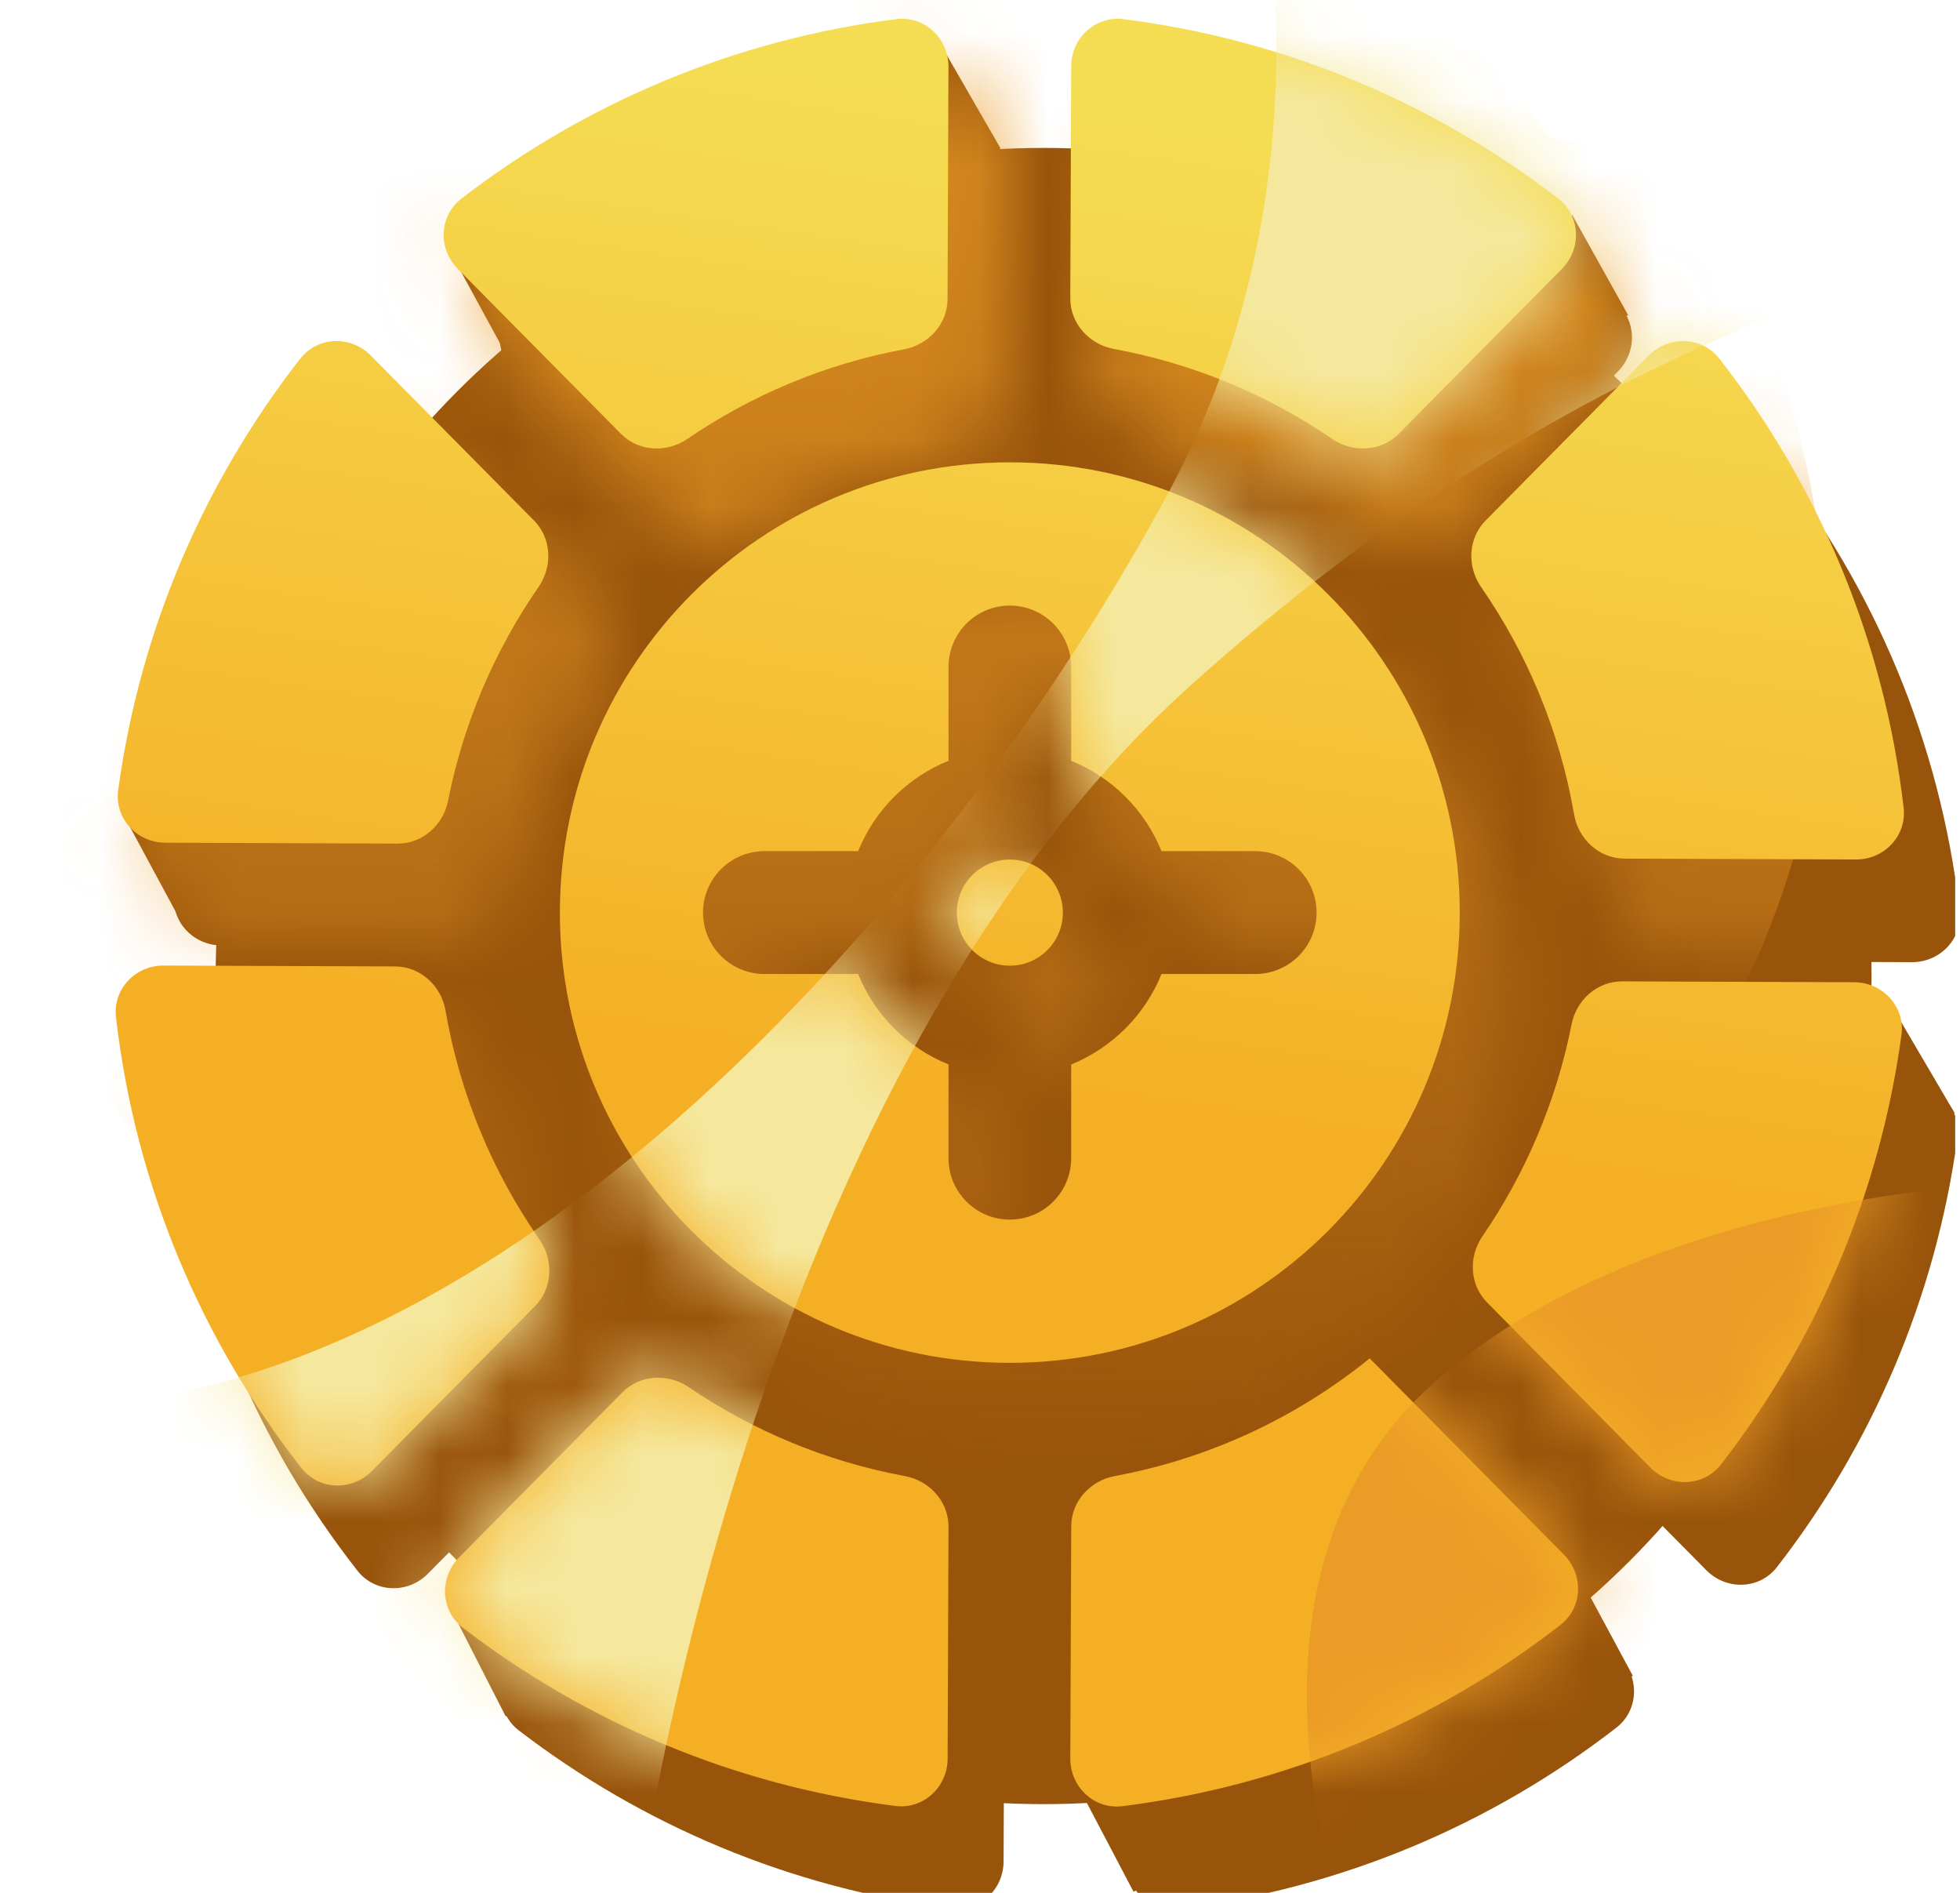 <svg width="29" height="28" viewBox="0 0 29 28" fill="none" xmlns="http://www.w3.org/2000/svg">
<g clip-path="url(#clip0_268_83593)">
<g clip-path="url(#clip1_268_83593)">
<g clip-path="url(#clip2_268_83593)">
<circle cx="15.441" cy="14.438" r="12.25" fill="#99540B"/>
<path fill-rule="evenodd" clip-rule="evenodd" d="M6.711 13.998C7.08 14 7.387 13.724 7.458 13.363C7.687 12.207 8.151 11.136 8.797 10.201C9.008 9.897 8.99 9.482 8.73 9.219L6.315 6.778C6.019 6.479 5.531 6.493 5.272 6.824C3.858 8.634 2.902 10.82 2.578 13.207C2.521 13.624 2.854 13.984 3.275 13.985L6.711 13.998ZM10.999 8.012C10.693 8.221 10.276 8.2 10.015 7.936L7.601 5.496C7.306 5.198 7.324 4.711 7.656 4.456C9.484 3.048 11.687 2.105 14.09 1.802C14.507 1.75 14.863 2.085 14.862 2.506L14.849 5.943C14.847 6.312 14.568 6.618 14.205 6.686C13.034 6.904 11.947 7.364 10.999 8.012ZM17.311 6.681C16.944 6.614 16.663 6.304 16.664 5.932L16.677 2.501C16.679 2.082 17.034 1.75 17.449 1.802C19.852 2.105 22.055 3.048 23.883 4.456C24.215 4.712 24.233 5.198 23.938 5.496L21.524 7.936C21.263 8.2 20.847 8.221 20.54 8.012C19.585 7.36 18.491 6.898 17.311 6.681ZM22.742 10.201C22.532 9.897 22.549 9.482 22.809 9.219L25.225 6.778C25.52 6.479 26.009 6.493 26.267 6.824C27.733 8.7 28.706 10.979 28.994 13.467C29.043 13.883 28.708 14.234 28.29 14.233L24.863 14.22C24.489 14.218 24.182 13.933 24.118 13.565C23.905 12.332 23.426 11.19 22.742 10.201ZM24.081 16.672C24.153 16.311 24.46 16.035 24.828 16.036L28.265 16.049C28.686 16.051 29.019 16.41 28.962 16.828C28.64 19.201 27.693 21.377 26.292 23.181C26.034 23.514 25.545 23.528 25.248 23.229L22.831 20.786C22.572 20.524 22.554 20.111 22.762 19.807C23.399 18.878 23.855 17.817 24.081 16.672ZM21.095 21.613L23.969 24.518C24.263 24.815 24.246 25.301 23.915 25.557C22.078 26.981 19.858 27.934 17.436 28.237C17.019 28.289 16.663 27.954 16.665 27.533L16.678 24.097C16.68 23.727 16.959 23.421 17.323 23.354C18.734 23.092 20.022 22.481 21.095 21.613ZM14.217 23.354C14.583 23.422 14.864 23.731 14.863 24.103L14.849 27.535C14.848 27.954 14.492 28.286 14.077 28.234C11.689 27.93 9.498 26.994 7.678 25.599C7.345 25.343 7.327 24.855 7.622 24.557L10.037 22.116C10.297 21.853 10.713 21.831 11.019 22.039C11.966 22.682 13.05 23.138 14.217 23.354ZM8.811 19.856C9.023 20.161 9.006 20.576 8.745 20.84L6.331 23.28C6.036 23.578 5.548 23.566 5.289 23.235C3.814 21.354 2.833 19.066 2.544 16.567C2.496 16.152 2.831 15.8 3.249 15.802L6.676 15.815C7.049 15.816 7.357 16.102 7.421 16.47C7.635 17.712 8.119 18.862 8.811 19.856ZM22.427 15.019C22.427 18.697 19.446 21.68 15.77 21.68C12.093 21.68 9.113 18.697 9.113 15.019C9.113 11.34 12.093 8.358 15.77 8.358C19.446 8.358 22.427 11.34 22.427 15.019ZM15.77 10.477C16.271 10.477 16.678 10.884 16.678 11.386V12.773C17.284 13.018 17.769 13.503 18.015 14.11H19.401C19.902 14.11 20.309 14.517 20.309 15.019C20.309 15.52 19.902 15.927 19.401 15.927H18.015C17.769 16.534 17.284 17.019 16.678 17.265V18.652C16.678 19.154 16.271 19.56 15.77 19.56C15.268 19.56 14.862 19.154 14.862 18.652V17.265C14.255 17.019 13.771 16.534 13.525 15.927H12.139C11.637 15.927 11.231 15.52 11.231 15.019C11.231 14.517 11.637 14.11 12.139 14.11H13.525C13.771 13.503 14.255 13.018 14.862 12.773V11.386C14.862 10.884 15.268 10.477 15.77 10.477ZM15.77 15.804C16.203 15.804 16.554 15.452 16.554 15.019C16.554 14.585 16.203 14.234 15.77 14.234C15.336 14.234 14.985 14.585 14.985 15.019C14.985 15.452 15.336 15.804 15.77 15.804Z" fill="#99540B"/>
<path d="M24.28 13.914L23.434 12.378L25.316 11.498L25.989 13.241L24.28 13.914Z" fill="#99540B"/>
<path d="M22.623 20.543L21.828 18.886L24.608 19.783L24.884 22.701L22.623 20.543Z" fill="#99540B"/>
<path d="M24.159 24.789L23.313 23.218L15.873 26.274L16.771 27.983L24.159 24.789Z" fill="#99540B"/>
<path d="M14.751 23.719L13.923 22.235L13.129 23.978L14.751 23.719Z" fill="#99540B"/>
<path d="M14.855 16.642L14.095 15.779L13.405 18.178L14.838 18.489L14.855 16.642Z" fill="#99540B"/>
<path d="M15.079 15.382L14.32 13.949L15.701 13.241L16.443 14.656L15.079 15.382Z" fill="#99540B"/>
<path d="M16.65 12.758L15.856 11.273L17.876 11.152L17.945 12.879L16.65 12.758Z" fill="#99540B"/>
<path d="M7.484 25.393L6.655 23.771L8.606 23.978L7.484 25.393Z" fill="#99540B"/>
<path d="M7.311 16.158L6.465 14.622L6.172 16.434L7.311 16.158Z" fill="#99540B"/>
<path d="M2.616 13.517L1.787 11.981L3.427 11.826L4.239 13.241L2.616 13.517Z" fill="#99540B"/>
<path d="M8.865 9.461L8.105 7.959L6.776 9.461H8.865Z" fill="#99540B"/>
<path d="M7.501 5.266L6.569 3.557L8.174 4.282L7.501 5.266Z" fill="#99540B"/>
<path d="M14.803 2.193L13.888 0.605L13.318 2.262L14.803 2.193Z" fill="#99540B"/>
<path d="M16.753 6.285L15.977 4.8L17.962 4.472L16.753 6.285Z" fill="#99540B"/>
<path d="M24.09 4.662L23.261 3.177L22.985 5.111L24.09 4.662Z" fill="#99540B"/>
<path d="M28.923 16.469L28.112 15.088L27.335 16.469H28.923Z" fill="#99540B"/>
<mask id="mask0_268_83593" style="mask-type:alpha" maskUnits="userSpaceOnUse" x="1" y="0" width="28" height="29">
<path fill-rule="evenodd" clip-rule="evenodd" d="M6.711 13.998C7.08 14 7.387 13.724 7.458 13.363C7.687 12.207 8.151 11.136 8.797 10.201C9.008 9.897 8.99 9.482 8.73 9.219L6.315 6.778C6.019 6.479 5.531 6.493 5.272 6.824C3.858 8.634 2.902 10.82 2.578 13.207C2.521 13.624 2.854 13.984 3.275 13.985L6.711 13.998ZM10.999 8.012C10.693 8.221 10.276 8.2 10.015 7.936L7.601 5.496C7.306 5.198 7.324 4.711 7.656 4.456C9.484 3.048 11.687 2.105 14.09 1.802C14.507 1.75 14.863 2.085 14.862 2.506L14.849 5.943C14.847 6.312 14.568 6.618 14.205 6.686C13.034 6.904 11.947 7.364 10.999 8.012ZM17.311 6.681C16.944 6.614 16.663 6.304 16.664 5.932L16.677 2.501C16.679 2.082 17.034 1.75 17.449 1.802C19.852 2.105 22.055 3.048 23.883 4.456C24.215 4.712 24.233 5.198 23.938 5.496L21.524 7.936C21.263 8.2 20.847 8.221 20.54 8.012C19.585 7.36 18.491 6.898 17.311 6.681ZM22.742 10.201C22.532 9.897 22.549 9.482 22.809 9.219L25.225 6.778C25.52 6.479 26.009 6.493 26.267 6.824C27.733 8.7 28.706 10.979 28.994 13.467C29.043 13.883 28.708 14.234 28.29 14.233L24.863 14.22C24.489 14.218 24.182 13.933 24.118 13.565C23.905 12.332 23.426 11.19 22.742 10.201ZM24.081 16.672C24.153 16.311 24.46 16.035 24.828 16.036L28.265 16.049C28.686 16.051 29.019 16.41 28.962 16.828C28.64 19.201 27.693 21.377 26.292 23.181C26.034 23.514 25.545 23.528 25.248 23.229L22.831 20.786C22.572 20.524 22.554 20.111 22.762 19.807C23.399 18.878 23.855 17.817 24.081 16.672ZM21.095 21.613L23.969 24.518C24.263 24.815 24.246 25.301 23.915 25.557C22.078 26.981 19.858 27.934 17.436 28.237C17.019 28.289 16.663 27.954 16.665 27.533L16.678 24.097C16.68 23.727 16.959 23.421 17.323 23.354C18.734 23.092 20.022 22.481 21.095 21.613ZM14.217 23.354C14.583 23.422 14.864 23.731 14.863 24.103L14.849 27.535C14.848 27.954 14.492 28.286 14.077 28.234C11.689 27.93 9.498 26.994 7.678 25.599C7.345 25.343 7.327 24.855 7.622 24.557L10.037 22.116C10.297 21.853 10.713 21.831 11.019 22.039C11.966 22.682 13.05 23.138 14.217 23.354ZM8.811 19.856C9.023 20.161 9.006 20.576 8.745 20.84L6.331 23.28C6.036 23.578 5.548 23.566 5.289 23.235C3.814 21.354 2.833 19.066 2.544 16.567C2.496 16.152 2.831 15.8 3.249 15.802L6.676 15.815C7.049 15.816 7.357 16.102 7.421 16.47C7.635 17.712 8.119 18.862 8.811 19.856ZM22.427 15.019C22.427 18.697 19.446 21.68 15.77 21.68C12.093 21.68 9.113 18.697 9.113 15.019C9.113 11.34 12.093 8.358 15.77 8.358C19.446 8.358 22.427 11.34 22.427 15.019ZM15.77 10.477C16.271 10.477 16.678 10.884 16.678 11.386V12.773C17.284 13.018 17.769 13.503 18.015 14.11H19.401C19.902 14.11 20.309 14.517 20.309 15.019C20.309 15.52 19.902 15.927 19.401 15.927H18.015C17.769 16.534 17.284 17.019 16.678 17.265V18.652C16.678 19.154 16.271 19.56 15.77 19.56C15.268 19.56 14.862 19.154 14.862 18.652V17.265C14.255 17.019 13.771 16.534 13.525 15.927H12.139C11.637 15.927 11.231 15.52 11.231 15.019C11.231 14.517 11.637 14.11 12.139 14.11H13.525C13.771 13.503 14.255 13.018 14.862 12.773V11.386C14.862 10.884 15.268 10.477 15.77 10.477ZM15.77 15.804C16.203 15.804 16.554 15.452 16.554 15.019C16.554 14.585 16.203 14.234 15.77 14.234C15.336 14.234 14.985 14.585 14.985 15.019C14.985 15.452 15.336 15.804 15.77 15.804Z" fill="#99540B"/>
<path d="M24.28 13.914L23.434 12.378L25.316 11.498L25.989 13.241L24.28 13.914Z" fill="#99540B"/>
<path d="M22.623 20.543L21.828 18.886L24.608 19.783L24.884 22.701L22.623 20.543Z" fill="#99540B"/>
<path d="M24.159 24.789L23.313 23.218L15.873 26.274L16.771 27.983L24.159 24.789Z" fill="#99540B"/>
<path d="M14.751 23.719L13.923 22.235L13.129 23.978L14.751 23.719Z" fill="#99540B"/>
<path d="M14.855 16.642L14.095 15.779L13.405 18.178L14.838 18.489L14.855 16.642Z" fill="#99540B"/>
<path d="M15.079 15.382L14.32 13.949L15.701 13.241L16.443 14.656L15.079 15.382Z" fill="#99540B"/>
<path d="M16.65 12.758L15.856 11.273L17.876 11.152L17.945 12.879L16.65 12.758Z" fill="#99540B"/>
<path d="M7.484 25.393L6.655 23.771L8.606 23.978L7.484 25.393Z" fill="#99540B"/>
<path d="M7.311 16.158L6.465 14.622L6.172 16.434L7.311 16.158Z" fill="#99540B"/>
<path d="M2.616 13.517L1.787 11.981L3.427 11.826L4.239 13.241L2.616 13.517Z" fill="#99540B"/>
<path d="M8.865 9.461L8.105 7.959L6.776 9.461H8.865Z" fill="#99540B"/>
<path d="M7.501 5.266L6.569 3.557L8.174 4.282L7.501 5.266Z" fill="#99540B"/>
<path d="M14.803 2.193L13.888 0.605L13.318 2.262L14.803 2.193Z" fill="#99540B"/>
<path d="M16.753 6.285L15.977 4.8L17.962 4.472L16.753 6.285Z" fill="#99540B"/>
<path d="M24.09 4.662L23.261 3.177L22.985 5.111L24.09 4.662Z" fill="#99540B"/>
<path d="M28.923 16.469L28.112 15.088L27.335 16.469H28.923Z" fill="#99540B"/>
</mask>
<g mask="url(#mask0_268_83593)">
<ellipse cx="13.222" cy="9.406" rx="13.781" ry="12.719" fill="url(#paint0_linear_268_83593)"/>
</g>
<path fill-rule="evenodd" clip-rule="evenodd" d="M5.883 12.479C6.251 12.481 6.559 12.205 6.63 11.844C6.859 10.688 7.322 9.617 7.969 8.682C8.179 8.378 8.162 7.963 7.901 7.7L5.486 5.259C5.191 4.96 4.702 4.974 4.443 5.305C3.03 7.115 2.073 9.301 1.749 11.688C1.692 12.105 2.025 12.465 2.447 12.466L5.883 12.479ZM10.171 6.493C9.864 6.702 9.448 6.681 9.187 6.417L6.773 3.977C6.478 3.679 6.495 3.192 6.828 2.937C8.655 1.529 10.859 0.586 13.261 0.283C13.679 0.231 14.035 0.566 14.033 0.987L14.02 4.424C14.019 4.793 13.739 5.099 13.377 5.167C12.205 5.385 11.119 5.845 10.171 6.493ZM16.482 5.162C16.116 5.095 15.834 4.785 15.836 4.413L15.849 0.981C15.85 0.563 16.206 0.231 16.621 0.283C19.024 0.586 21.227 1.529 23.055 2.937C23.387 3.192 23.404 3.679 23.11 3.977L20.696 6.417C20.435 6.681 20.018 6.702 19.712 6.493C18.757 5.841 17.662 5.379 16.482 5.162ZM21.913 8.682C21.703 8.378 21.721 7.963 21.981 7.7L24.396 5.259C24.692 4.96 25.18 4.974 25.439 5.305C26.904 7.181 27.878 9.46 28.166 11.948C28.214 12.364 27.88 12.715 27.462 12.714L24.034 12.701C23.661 12.699 23.353 12.414 23.29 12.046C23.077 10.813 22.598 9.671 21.913 8.682ZM23.253 15.153C23.324 14.791 23.632 14.516 24 14.517L27.436 14.53C27.857 14.532 28.19 14.891 28.134 15.309C27.811 17.682 26.864 19.857 25.464 21.662C25.206 21.995 24.716 22.009 24.42 21.71L22.003 19.267C21.744 19.005 21.725 18.592 21.934 18.288C22.57 17.359 23.027 16.297 23.253 15.153ZM20.266 20.094L23.14 22.998C23.434 23.296 23.418 23.782 23.087 24.038C21.25 25.462 19.03 26.415 16.608 26.718C16.19 26.77 15.835 26.434 15.836 26.014L15.85 22.578C15.851 22.208 16.131 21.902 16.494 21.835C17.905 21.573 19.194 20.962 20.266 20.094ZM13.389 21.835C13.754 21.903 14.035 22.212 14.034 22.584L14.021 26.016C14.019 26.435 13.664 26.767 13.248 26.715C10.86 26.411 8.669 25.475 6.849 24.079C6.516 23.824 6.498 23.337 6.793 23.038L9.208 20.597C9.469 20.334 9.884 20.312 10.191 20.52C11.137 21.163 12.221 21.619 13.389 21.835ZM7.983 18.337C8.194 18.642 8.177 19.057 7.916 19.321L5.502 21.761C5.207 22.059 4.719 22.046 4.46 21.716C2.985 19.835 2.005 17.547 1.716 15.048C1.668 14.633 2.002 14.281 2.42 14.283L5.848 14.296C6.221 14.297 6.529 14.583 6.592 14.95C6.806 16.193 7.291 17.343 7.983 18.337ZM21.598 13.5C21.598 17.178 18.618 20.16 14.941 20.16C11.264 20.16 8.284 17.178 8.284 13.5C8.284 9.821 11.264 6.839 14.941 6.839C18.618 6.839 21.598 9.821 21.598 13.5ZM14.941 8.958C15.443 8.958 15.849 9.365 15.849 9.866V11.254C16.456 11.499 16.94 11.984 17.186 12.591H18.572C19.074 12.591 19.48 12.998 19.48 13.5C19.48 14.001 19.074 14.408 18.572 14.408H17.186C16.94 15.015 16.456 15.5 15.849 15.746V17.133C15.849 17.634 15.443 18.041 14.941 18.041C14.44 18.041 14.034 17.634 14.034 17.133V15.746C13.427 15.5 12.942 15.015 12.697 14.408H11.31C10.809 14.408 10.402 14.001 10.402 13.5C10.402 12.998 10.809 12.591 11.31 12.591H12.697C12.942 11.984 13.427 11.499 14.034 11.254V9.866C14.034 9.365 14.44 8.958 14.941 8.958ZM14.941 14.285C15.375 14.285 15.726 13.933 15.726 13.5C15.726 13.066 15.375 12.715 14.941 12.715C14.508 12.715 14.157 13.066 14.157 13.5C14.157 13.933 14.508 14.285 14.941 14.285Z" fill="url(#paint1_linear_268_83593)"/>
<mask id="mask1_268_83593" style="mask-type:alpha" maskUnits="userSpaceOnUse" x="1" y="0" width="28" height="27">
<path fill-rule="evenodd" clip-rule="evenodd" d="M5.883 12.479C6.251 12.481 6.559 12.205 6.63 11.844C6.859 10.688 7.322 9.617 7.969 8.682C8.179 8.378 8.162 7.963 7.901 7.7L5.486 5.259C5.191 4.96 4.702 4.974 4.443 5.305C3.03 7.115 2.073 9.301 1.749 11.688C1.692 12.105 2.025 12.465 2.447 12.466L5.883 12.479ZM10.171 6.493C9.864 6.702 9.448 6.681 9.187 6.417L6.773 3.977C6.478 3.679 6.495 3.192 6.828 2.937C8.655 1.529 10.859 0.586 13.261 0.283C13.679 0.231 14.035 0.566 14.033 0.987L14.02 4.424C14.019 4.793 13.739 5.099 13.377 5.167C12.205 5.385 11.119 5.845 10.171 6.493ZM16.482 5.162C16.116 5.095 15.834 4.785 15.836 4.413L15.849 0.981C15.85 0.563 16.206 0.231 16.621 0.283C19.024 0.586 21.227 1.529 23.055 2.937C23.387 3.192 23.404 3.679 23.11 3.977L20.696 6.417C20.435 6.681 20.018 6.702 19.712 6.493C18.757 5.841 17.662 5.379 16.482 5.162ZM21.913 8.682C21.703 8.378 21.721 7.963 21.981 7.7L24.396 5.259C24.692 4.96 25.18 4.974 25.439 5.305C26.904 7.181 27.878 9.46 28.166 11.948C28.214 12.364 27.88 12.715 27.462 12.714L24.034 12.701C23.661 12.699 23.353 12.414 23.29 12.046C23.077 10.813 22.598 9.671 21.913 8.682ZM23.253 15.153C23.324 14.791 23.632 14.516 24 14.517L27.436 14.53C27.857 14.532 28.19 14.891 28.134 15.309C27.811 17.682 26.864 19.857 25.464 21.662C25.206 21.995 24.716 22.009 24.42 21.71L22.003 19.267C21.744 19.005 21.725 18.592 21.934 18.288C22.57 17.359 23.027 16.297 23.253 15.153ZM20.266 20.094L23.14 22.998C23.434 23.296 23.418 23.782 23.087 24.038C21.25 25.462 19.03 26.415 16.608 26.718C16.19 26.77 15.835 26.434 15.836 26.014L15.85 22.578C15.851 22.208 16.131 21.902 16.494 21.835C17.905 21.573 19.194 20.962 20.266 20.094ZM13.389 21.835C13.754 21.903 14.035 22.212 14.034 22.584L14.021 26.016C14.019 26.435 13.664 26.767 13.248 26.715C10.86 26.411 8.669 25.475 6.849 24.079C6.516 23.824 6.498 23.337 6.793 23.038L9.208 20.597C9.469 20.334 9.884 20.312 10.191 20.52C11.137 21.163 12.221 21.619 13.389 21.835ZM7.983 18.337C8.194 18.642 8.177 19.057 7.916 19.321L5.502 21.761C5.207 22.059 4.719 22.046 4.46 21.716C2.985 19.835 2.005 17.547 1.716 15.048C1.668 14.633 2.002 14.281 2.42 14.283L5.848 14.296C6.221 14.297 6.529 14.583 6.592 14.95C6.806 16.193 7.291 17.343 7.983 18.337ZM21.598 13.5C21.598 17.178 18.618 20.16 14.941 20.16C11.264 20.16 8.284 17.178 8.284 13.5C8.284 9.821 11.264 6.839 14.941 6.839C18.618 6.839 21.598 9.821 21.598 13.5ZM14.941 8.958C15.443 8.958 15.849 9.365 15.849 9.866V11.254C16.456 11.499 16.94 11.984 17.186 12.591H18.572C19.074 12.591 19.48 12.998 19.48 13.5C19.48 14.001 19.074 14.408 18.572 14.408H17.186C16.94 15.015 16.456 15.5 15.849 15.746V17.133C15.849 17.634 15.443 18.041 14.941 18.041C14.44 18.041 14.034 17.634 14.034 17.133V15.746C13.427 15.5 12.942 15.015 12.697 14.408H11.31C10.809 14.408 10.402 14.001 10.402 13.5C10.402 12.998 10.809 12.591 11.31 12.591H12.697C12.942 11.984 13.427 11.499 14.034 11.254V9.866C14.034 9.365 14.44 8.958 14.941 8.958ZM14.941 14.285C15.375 14.285 15.726 13.933 15.726 13.5C15.726 13.066 15.375 12.715 14.941 12.715C14.508 12.715 14.157 13.066 14.157 13.5C14.157 13.933 14.508 14.285 14.941 14.285Z" fill="url(#paint2_linear_268_83593)"/>
</mask>
<g mask="url(#mask1_268_83593)">
<path d="M21.12 20.543C18.251 23.194 19.473 27.832 20.443 29.82C26.957 26.262 30.309 20.104 31.171 17.47C29.016 17.39 23.989 17.893 21.12 20.543Z" fill="#EB9C26"/>
<path d="M18.255 -3.486L22.951 2.038L31.374 3.419C29.211 3.465 23.42 4.883 17.565 10.186C11.71 15.489 9.509 25.928 9.141 30.486C4.722 27.586 -2.846 21.565 2.236 20.681C8.589 19.576 14.389 12.671 17.289 7.286C19.609 2.977 18.9 -1.691 18.255 -3.486Z" fill="#F5E89D"/>
</g>
</g>
</g>
</g>
<defs>
<linearGradient id="paint0_linear_268_83593" x1="13.222" y1="-3.312" x2="13.222" y2="22.125" gradientUnits="userSpaceOnUse">
<stop stop-color="#EB9C26"/>
<stop offset="1" stop-color="#EB9C26" stop-opacity="0"/>
</linearGradient>
<linearGradient id="paint1_linear_268_83593" x1="16.837" y1="1.766" x2="14.67" y2="16.307" gradientUnits="userSpaceOnUse">
<stop stop-color="#F5DD53"/>
<stop offset="1" stop-color="#F5AF25"/>
</linearGradient>
<linearGradient id="paint2_linear_268_83593" x1="16.837" y1="1.766" x2="14.67" y2="16.307" gradientUnits="userSpaceOnUse">
<stop stop-color="#F5DD53"/>
<stop offset="1" stop-color="#F5AF25"/>
</linearGradient>
<clipPath id="clip0_268_83593">
<rect width="28" height="28" fill="white" transform="translate(0.929)"/>
</clipPath>
<clipPath id="clip1_268_83593">
<rect width="28.024" height="28.024" fill="white" transform="translate(0.929)"/>
</clipPath>
<clipPath id="clip2_268_83593">
<rect width="29" height="29" fill="white" transform="translate(0.441 -1)"/>
</clipPath>
</defs>
</svg>
